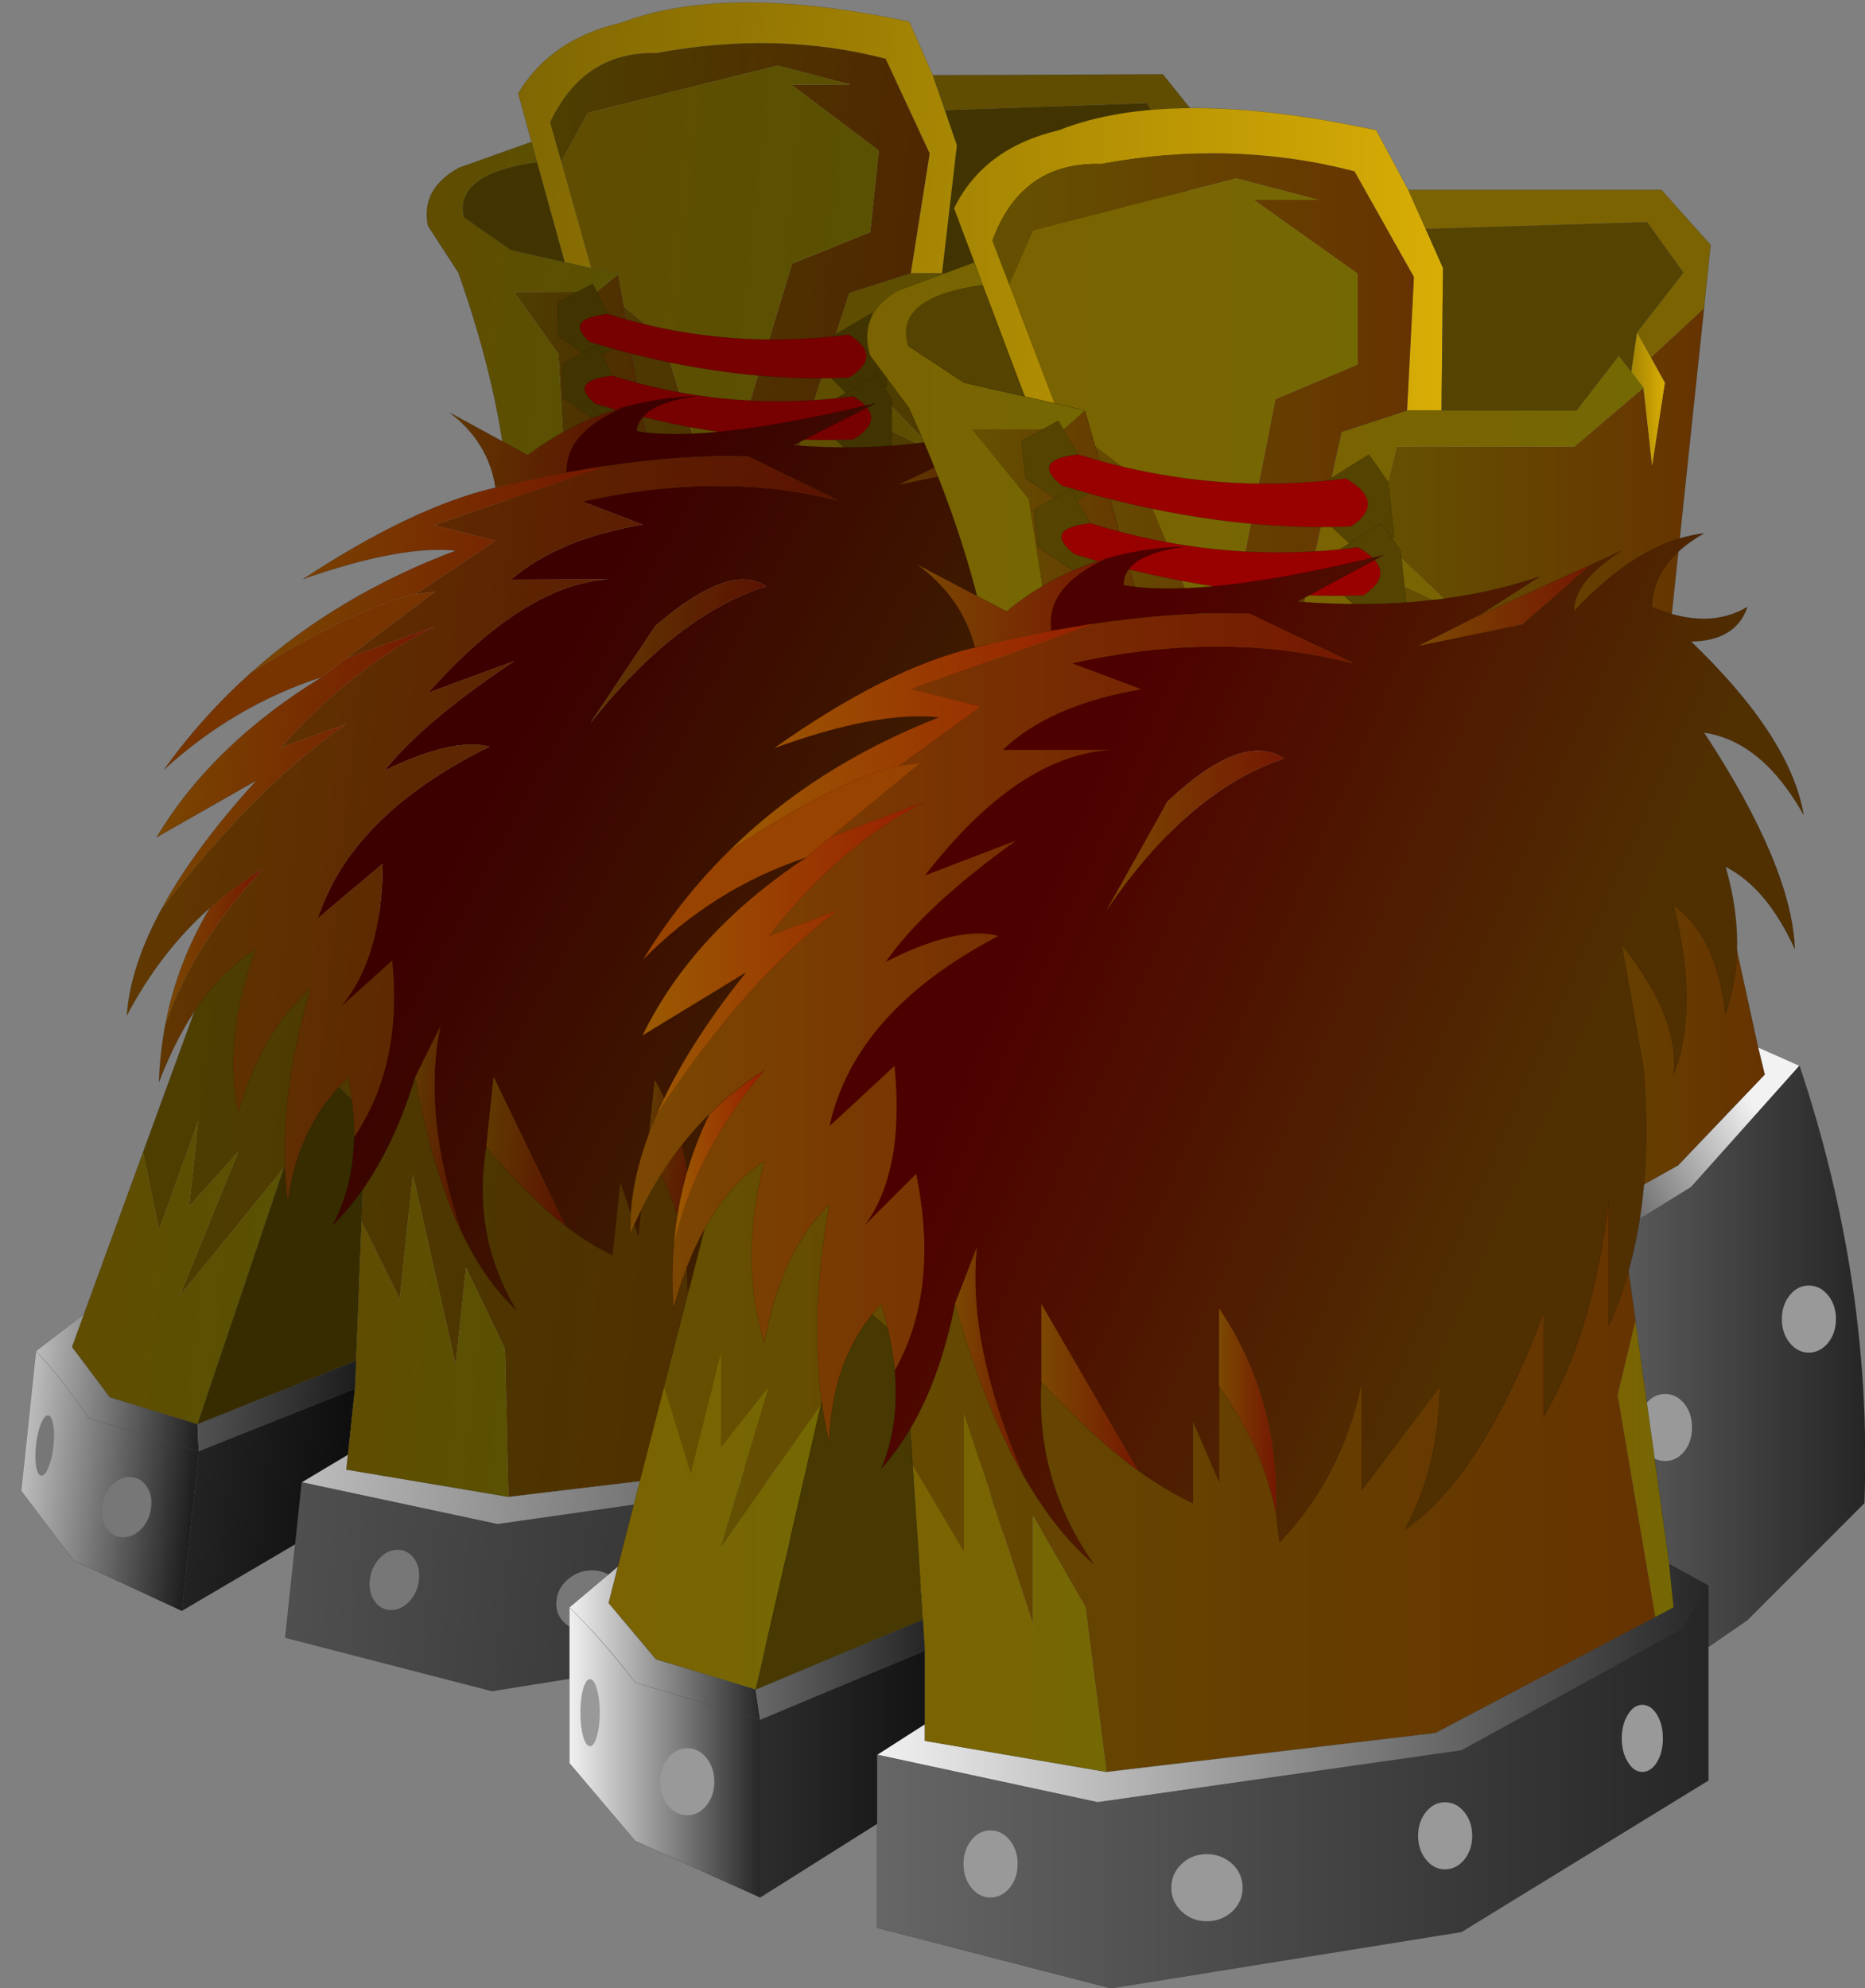 <?xml version="1.0"?>
<svg xmlns="http://www.w3.org/2000/svg" xmlns:xlink="http://www.w3.org/1999/xlink" width="421.7px" height="449.6px"><rect width="100%" height="100%" fill="#808080" stroke="none"/><g transform="matrix(1, 0, 0, 1, -246.2, 24.85)"><use xlink:href="#object-0" width="264.65" height="384.1" transform="matrix(1.006, -0.004, -0.105, 0.994, 286.5, -23.8)"/><use xlink:href="#object-2" width="264.65" height="384.1" transform="matrix(1.107, 0, 0, 1.107, 374.95, -0.45)"/></g><defs><g transform="matrix(1, 0, 0, 1, 132.3, 192.05)" id="object-0"><use xlink:href="#object-1" width="264.65" height="384.1" transform="matrix(1, 0, 0, 1, -132.3, -192.05)"/></g><g transform="matrix(1, 0, 0, 1, 132.3, 192.05)" id="object-1"><path fill-rule="evenodd" fill="url(#gradient-L005109ca2c9859e6748ed875ae0d7ae8)" stroke="none" d="M-49.6 -160.5L-53.75 -171.55Q-47.7 -183.9 -32.35 -187.5Q-9.55 -196.55 32.5 -187.5L39.05 -175.3L42.6 -167.35L46.15 -159.35L45.85 -130.25L38.8 -130.25L40.2 -157.5L28.05 -179.1Q2.95 -185.6 -23.65 -180.6Q-40 -181.1 -45.9 -164.95L-42.45 -155.95L-33.2 -131.7L-39.3 -133.1L-47.9 -155.9L-49.6 -160.5"/><path fill-rule="evenodd" fill="#604d01" stroke="none" d="M39.05 -175.3L90.75 -175.3L100.8 -164.05L99.45 -151.1L88.6 -141.05L85.75 -146.15L85.75 -146.2L95.25 -158.45L87.85 -168.75L42.6 -167.35L39.05 -175.3"/><path fill-rule="evenodd" fill="url(#gradient-La05dd4424a47696c122a8dfde817d525)" stroke="none" d="M99.45 -151.1L91.8 -78.65L42 -78.65L32.25 -97.2L49.05 -89.2L32.25 -105.15L36.7 -122.85L72.95 -122.85L87.1 -134.9L88.85 -119L91.45 -135.9L88.6 -141.05L99.45 -151.1"/><path fill-rule="evenodd" fill="url(#gradient-Lfbad84ecd9915dd3644c0380219ccaeb)" stroke="none" d="M42 -78.65L15.05 -78.65L25.4 -125.85L38.8 -130.25L45.85 -130.25L73.4 -130.25L82.05 -141.45L84.6 -138.2L87.1 -134.95L87.1 -134.9L72.95 -122.85L36.7 -122.85L32.25 -105.15L49.05 -89.2L32.25 -97.2L42 -78.65"/><path fill-rule="evenodd" fill="url(#gradient-Le7a6b4a824456976fcba6b0c18932738)" stroke="none" d="M15.05 -78.65L-12.5 -78.65L-24.9 -122.9L-15.5 -115.75L-3.1 -85.7L2.7 -85.95L11.9 -132.55L28.7 -139.65L28.7 -158.2L7.5 -173.25L20.75 -173.25L3.95 -177.65L-37.6 -167.05L-42.45 -155.95L-45.9 -164.95Q-40 -181.1 -23.65 -180.6Q2.95 -185.6 28.05 -179.1L40.2 -157.5L38.8 -130.25L25.4 -125.85L15.05 -78.65"/><path fill-rule="evenodd" fill="url(#gradient-L461b98a81ad9587705a5819504ab0819)" stroke="none" d="M-12.5 -78.65L-33.2 -78.65L-38.5 -112.2L-50 -126.35L-31.4 -126.35L-27 -130.25L-24.9 -122.9L-12.5 -78.65"/><path fill-rule="evenodd" fill="url(#gradient-Ldfd090ba91722a1c74d0ff4993b3cd8b)" stroke="none" d="M-33.2 -78.65L-46.15 -78.65Q-50 -102.25 -62.95 -130.8L-70.9 -141.5Q-73.45 -149.95 -65.25 -154.7L-49.6 -160.5L-47.9 -155.9Q-66.15 -153.35 -63.1 -143.45L-51.65 -135.9L-39.3 -133.1L-33.2 -131.7L-27 -130.25L-31.4 -126.35L-50 -126.35L-38.5 -112.2L-33.2 -78.65"/><path fill-rule="evenodd" fill="#413400" stroke="none" d="M-47.9 -155.9L-39.3 -133.1L-51.65 -135.9L-63.1 -143.45Q-66.15 -153.35 -47.9 -155.9M45.85 -130.25L46.15 -159.35L42.6 -167.35L87.85 -168.75L95.25 -158.45L85.75 -146.2L85.75 -146.15L84.6 -138.2L82.05 -141.45L73.4 -130.25L45.85 -130.25"/><path fill-rule="evenodd" fill="url(#gradient-Le39a67b9b1fd66a25c6342f88fd5ebfe)" stroke="none" d="M-33.2 -131.7L-42.45 -155.95L-37.6 -167.05L3.95 -177.65L20.75 -173.25L7.5 -173.25L28.7 -158.2L28.7 -139.65L11.9 -132.55L2.7 -85.95L-3.1 -85.7L-15.5 -115.75L-24.9 -122.9L-27 -130.25L-33.2 -131.7"/><path fill-rule="evenodd" fill="url(#gradient-L0863afad059c7d4537b41e2729a6a820)" stroke="none" d="M84.6 -138.2L85.75 -146.15L88.6 -141.05L91.45 -135.9L88.85 -119L87.1 -134.9L87.1 -134.95L84.6 -138.2"/><path fill="none" stroke="#000000" stroke-opacity="0.4" stroke-width="0.05" stroke-linecap="round" stroke-linejoin="round" d="M-49.6 -160.5L-53.75 -171.55Q-47.7 -183.9 -32.35 -187.5Q-9.55 -196.55 32.5 -187.5L39.05 -175.3L90.75 -175.3L100.8 -164.05L99.45 -151.1L91.8 -78.65L42 -78.65L15.05 -78.65L-12.5 -78.65L-33.2 -78.65L-46.15 -78.65Q-50 -102.25 -62.95 -130.8L-70.9 -141.5Q-73.45 -149.95 -65.25 -154.7L-49.6 -160.5L-47.9 -155.9L-39.3 -133.1L-33.2 -131.7L-27 -130.25L-24.9 -122.9L-12.5 -78.65M38.8 -130.25L45.85 -130.25L46.15 -159.35L42.6 -167.35L39.05 -175.3M45.85 -130.25L73.4 -130.25L82.05 -141.45L84.6 -138.2L85.75 -146.15L85.75 -146.2L95.25 -158.45M87.1 -134.95L87.1 -134.9M15.05 -78.65L25.4 -125.85L38.8 -130.25M-63.1 -143.45L-51.65 -135.9L-39.3 -133.1"/><path fill-rule="evenodd" fill="url(#gradient-Lb4dc889b62c2a5d260f4e611e67aa4b9)" stroke="none" d="M110.5 -0.15L118.95 3.6L96.8 28.4L71.15 44.3L64.1 40.75L94.15 23.95L111.85 5.4L110.5 -0.15"/><path fill-rule="evenodd" fill="url(#gradient-L6b668710ab73e7665bb1bc37e5b3aca7)" stroke="none" d="M110.5 -0.15L111.85 5.4L94.15 23.95L64.1 40.75L41.1 -15.85L100.3 -46.8L110.5 -0.15"/><path fill-rule="evenodd" fill="url(#gradient-Lb8c06af836e3a8a2eebfbf10cb144140)" stroke="none" d="M71.15 44.3L96.8 28.4L118.95 3.6Q133.9 48.3 132.2 92.95L108.3 116.85L82.65 134.5L71.15 44.3"/><path fill="none" stroke="#000000" stroke-opacity="0.4" stroke-width="0.05" stroke-linecap="round" stroke-linejoin="round" d="M118.95 3.6L110.5 -0.15L111.85 5.4L94.15 23.95L64.1 40.75L71.15 44.3L96.8 28.4L118.95 3.6Q133.9 48.3 132.2 92.95L108.3 116.85L82.65 134.5L71.15 44.3M110.5 -0.15L100.3 -46.8L41.1 -15.85L64.1 40.75"/><path fill-rule="evenodd" fill="#777777" stroke="none" d="M95.45 82.35Q93.8 84.35 91.5 84.35Q89.2 84.35 87.6 82.35Q86.05 80.35 86.05 77.5Q86.05 74.65 87.6 72.65Q89.2 70.65 91.5 70.65Q93.8 70.65 95.45 72.65Q97 74.65 97 77.5Q97 80.35 95.45 82.35"/><path fill-rule="evenodd" fill="#777777" stroke="none" d="M124.8 60.2Q123.15 62.2 120.85 62.2Q118.55 62.2 116.95 60.2Q115.35 58.2 115.35 55.35Q115.35 52.5 116.95 50.5Q118.55 48.5 120.85 48.5Q123.15 48.5 124.8 50.5Q126.4 52.5 126.4 55.35Q126.4 58.2 124.8 60.2"/><path fill-rule="evenodd" fill="url(#gradient-L6242c9e5cd7a412d709d73e3951bdf5d)" stroke="none" d="M89.5 116.25L81.8 70.85L85.45 55.65L92.35 105.4L93.25 114.25L89.5 116.25"/><path fill-rule="evenodd" fill="url(#gradient-L24b5b4b1d890ad0da9c6367b8c2a2268)" stroke="none" d="M85.45 55.65L81.8 70.85L89.5 116.25L44.6 139.9L-22.6 147.85L-26.9 114.2L-37.6 95.6L-37.6 117.75L-51.75 74.4L-51.75 102.7L-62.2 85.1L-63.85 60.35L-75.65 49.7L-80.9 72.75L-101.3 101.8L-91.55 69.1L-101.3 81.45L-101.3 62L-107.5 86.8L-112.95 69.1L-98.65 13.4L80.9 23.15L85.45 55.65M-64.1 56.75L-63.85 60.35L-64.1 56.75"/><path fill-rule="evenodd" fill="url(#gradient-L096a09e9d37177d33685637c33d17c1a)" stroke="none" d="M89.5 116.25L93.25 114.25L92.35 105.4L100.35 109.8L95 118.65L49.9 143.45L-24.4 154.05L-69.45 144.35L-59.7 138.1L-59.7 141.5L-22.6 147.85L44.6 139.9L89.5 116.25"/><path fill-rule="evenodd" fill="url(#gradient-L77a96a7dcbafc8e11d6661f99bcdb19e)" stroke="none" d="M-112.95 69.1L-107.5 86.8L-101.3 62L-101.3 81.45L-91.55 69.1L-101.3 101.8L-80.9 72.75L-94.25 131.05L-114.6 124.85L-124.3 113.35L-122.4 105.9L-112.95 69.1"/><path fill-rule="evenodd" fill="#372c00" stroke="none" d="M-80.9 72.75L-75.65 49.7L-63.85 60.35L-62.2 85.1L-60.1 116.75L-94.25 131.05L-80.9 72.75"/><path fill-rule="evenodd" fill="url(#gradient-L25dda64a24efda653e3216ecdf1ed946)" stroke="none" d="M-69.45 144.35L-24.4 154.05L49.9 143.45L95 118.65L100.35 109.8L100.35 149.6L49.9 180.55L-21.7 192.05L-69.45 179.7L-69.45 158.45L-69.45 144.35"/><path fill-rule="evenodd" fill="url(#gradient-Lcb780739bf4c07127e4d9363d278964d)" stroke="none" d="M-69.45 144.35L-69.45 158.45L-93.35 173.5L-93.35 137.2L-59.7 123.1L-59.7 138.1L-69.45 144.35"/><path fill-rule="evenodd" fill="url(#gradient-L4d2c2133684db35ff243f662f77e0304)" stroke="none" d="M-62.2 85.1L-51.75 102.7L-51.75 74.4L-37.6 117.75L-37.6 95.6L-26.9 114.2L-22.6 147.85L-59.7 141.5L-59.7 138.1L-59.7 123.1L-60.1 116.75L-62.2 85.1"/><path fill-rule="evenodd" fill="url(#gradient-Lf8f1275e8806c6fd08bea008d1b61549)" stroke="none" d="M-94.25 131.05L-93.35 137.2L-118.85 129.6Q-125.7 120.65 -132.3 114.25L-122.4 105.9L-124.3 113.35L-114.6 124.85L-94.25 131.05"/><path fill-rule="evenodd" fill="url(#gradient-Lb65551436157b00912ba01d75cf7acd8)" stroke="none" d="M-93.35 137.2L-94.25 131.05L-60.1 116.75L-59.7 123.1L-93.35 137.2"/><path fill-rule="evenodd" fill="url(#gradient-L7ef05217f9835727ba8211582ed43b5a)" stroke="none" d="M-132.3 114.25Q-125.7 120.65 -118.85 129.6L-93.35 137.2L-93.35 173.5L-118.85 161.95L-132.3 146.05L-132.3 114.25"/><path fill="none" stroke="#000000" stroke-opacity="0.4" stroke-width="0.05" stroke-linecap="round" stroke-linejoin="round" d="M89.5 116.25L93.25 114.25L92.35 105.4L85.45 55.65L80.9 23.15L-98.65 13.4L-112.95 69.1L-122.4 105.9L-124.3 113.35L-114.6 124.85L-94.25 131.05L-60.1 116.75L-59.7 123.1L-93.35 137.2L-118.85 129.6Q-125.7 120.65 -132.3 114.25L-122.4 105.9M-80.9 72.75L-75.65 49.7L-63.85 60.35L-64.1 56.75M100.35 109.8L92.35 105.4M100.35 109.8L95 118.65L49.9 143.45L-24.4 154.05L-69.45 144.35L-69.45 158.45L-69.45 179.7L-21.7 192.05L49.9 180.55L100.35 149.6L100.35 109.8M-22.6 147.85L44.6 139.9L89.5 116.25M-62.2 85.1L-63.85 60.35M-94.25 131.05L-80.9 72.75M-59.7 138.1L-59.7 123.1M-60.1 116.75L-62.2 85.1M-93.35 173.5L-118.85 161.95L-132.3 146.05L-132.3 114.25M-93.35 173.5L-69.45 158.45M-22.6 147.85L-59.7 141.5L-59.7 138.1L-69.45 144.35M-93.35 137.2L-93.35 173.5"/><path fill-rule="evenodd" fill="#777777" stroke="none" d="M89.85 145.85Q88.6 147.85 86.85 147.85Q85.1 147.85 83.9 145.85Q82.65 143.85 82.65 141Q82.65 138.15 83.9 136.15Q85.1 134.15 86.85 134.15Q88.6 134.15 89.85 136.15Q91.05 138.15 91.05 141Q91.05 143.85 89.85 145.85"/><path fill-rule="evenodd" fill="#777777" stroke="none" d="M50.5 165.75Q48.85 167.75 46.55 167.75Q44.25 167.75 42.65 165.75Q41.05 163.75 41.05 160.9Q41.05 158.05 42.65 156.05Q44.25 154.05 46.55 154.05Q48.85 154.05 50.5 156.05Q52.1 158.05 52.1 160.9Q52.1 163.75 50.5 165.75"/><path fill-rule="evenodd" fill="#777777" stroke="none" d="M3.1 176.35Q0.9 178.35 -2.1 178.35Q-5.15 178.35 -7.25 176.35Q-9.35 174.35 -9.35 171.5Q-9.35 168.65 -7.25 166.65Q-5.15 164.65 -2.1 164.65Q0.9 164.65 3.1 166.65Q5.2 168.65 5.2 171.5Q5.2 174.35 3.1 176.35"/><path fill-rule="evenodd" fill="#777777" stroke="none" d="M-42.35 171.5Q-44 173.5 -46.3 173.5Q-48.6 173.5 -50.2 171.5Q-51.8 169.5 -51.8 166.65Q-51.8 163.8 -50.2 161.8Q-48.6 159.8 -46.3 159.8Q-44 159.8 -42.35 161.8Q-40.75 163.8 -40.75 166.65Q-40.75 169.5 -42.35 171.5"/><path fill-rule="evenodd" fill="#777777" stroke="none" d="M-104.3 154.7Q-105.95 156.7 -108.25 156.7Q-110.55 156.7 -112.15 154.7Q-113.75 152.7 -113.75 149.85Q-113.75 147 -112.15 145Q-110.55 143 -108.25 143Q-105.95 143 -104.3 145Q-102.7 147 -102.7 149.85Q-102.7 152.7 -104.3 154.7"/><path fill-rule="evenodd" fill="#777777" stroke="none" d="M-126.7 140.6Q-127.25 142.6 -128.1 142.6Q-128.9 142.6 -129.5 140.6Q-130.05 138.6 -130.05 135.75Q-130.05 132.9 -129.5 130.9Q-128.9 128.9 -128.1 128.9Q-127.25 128.9 -126.7 130.9Q-126.1 132.9 -126.1 135.75Q-126.1 138.6 -126.7 140.6"/><path fill-rule="evenodd" fill="#413400" stroke="none" d="M23.4 -106.45L27.35 -106.55Q34.75 -111.45 26.3 -116.35L22.45 -115.9L31 -121.25L34.95 -115.65L36.2 -104.45L29.3 -101L23.4 -106.45M-28.4 -121.25Q-38.25 -120.15 -31.7 -114.9L-26.3 -113.35L-30.55 -110.75L-39.15 -116.35L-39.95 -124L-32.45 -128.15L-28.4 -121.25"/><path fill-rule="evenodd" fill="#770000" stroke="none" d="M22.45 -115.9L26.3 -116.35Q34.75 -111.45 27.35 -106.55L23.4 -106.45Q-0.3 -106.15 -26.3 -113.35L-31.7 -114.9Q-38.25 -120.15 -28.4 -121.25Q-3.1 -113.35 22.45 -115.9"/><path fill="none" stroke="#000000" stroke-opacity="0.4" stroke-width="0.05" stroke-linecap="round" stroke-linejoin="round" d="M22.45 -115.9L26.3 -116.35Q34.75 -111.45 27.35 -106.55L23.4 -106.45L29.3 -101L36.2 -104.45L34.95 -115.65L31 -121.25L22.45 -115.9Q-3.1 -113.35 -28.4 -121.25Q-38.25 -120.15 -31.7 -114.9L-26.3 -113.35Q-0.3 -106.15 23.4 -106.45M-28.4 -121.25L-32.45 -128.15L-39.95 -124L-39.15 -116.35L-30.55 -110.75L-26.3 -113.35"/><path fill-rule="evenodd" fill="#413400" stroke="none" d="M25 -101.85L33.55 -107.2L37.5 -101.6L38.7 -90.45L31.85 -86.95L25.95 -92.4L29.9 -92.5Q37.3 -97.4 28.8 -102.3L25 -101.85M-23.75 -99.3L-28.05 -96.7L-36.6 -102.3L-37.45 -109.95L-29.95 -114.15L-25.9 -107.2Q-35.75 -106.1 -29.15 -100.9L-23.75 -99.3"/><path fill-rule="evenodd" fill="#770000" stroke="none" d="M25 -101.85L28.8 -102.3Q37.3 -97.4 29.9 -92.5L25.95 -92.4Q2.2 -92.15 -23.75 -99.3L-29.15 -100.9Q-35.75 -106.1 -25.9 -107.2Q-0.55 -99.3 25 -101.85"/><path fill="none" stroke="#000000" stroke-opacity="0.4" stroke-width="0.05" stroke-linecap="round" stroke-linejoin="round" d="M25.95 -92.4L31.85 -86.95L38.7 -90.45L37.5 -101.6L33.55 -107.2L25 -101.85L28.8 -102.3Q37.3 -97.4 29.9 -92.5L25.95 -92.4Q2.2 -92.15 -23.75 -99.3L-28.05 -96.7L-36.6 -102.3L-37.45 -109.95L-29.95 -114.15L-25.9 -107.2Q-0.55 -99.3 25 -101.85M-23.75 -99.3L-29.15 -100.9Q-35.75 -106.1 -25.9 -107.2"/><path fill-rule="evenodd" fill="url(#gradient-L80a07cc7a7abfa3a798b5c10dad62873)" stroke="none" d="M76.15 -98.65L62.35 -86.55L41.1 -82.15L53.45 -88.35L76.15 -98.65"/><path fill-rule="evenodd" fill="url(#gradient-L2aa2c003a990e240e81552acc08ea023)" stroke="none" d="M53.45 -88.35L41.1 -82.15L62.35 -86.55L76.15 -98.65L82.65 -101.6Q72.85 -95.4 72.9 -89.2Q86.2 -103.55 99.45 -105.15Q89.05 -99.25 88.8 -90.1Q100.2 -85.3 108.3 -90.1Q105.95 -83.2 96.8 -83.05Q117.1 -63.55 119.8 -47.65Q111.35 -62.7 99.45 -64.45Q117.35 -37.2 118 -20.25Q112.25 -32.8 103.85 -37.05Q108.55 -20.75 103.85 -6.95Q101.95 -23.15 93.25 -29.1Q98.5 -8.3 93.25 5.4Q94.55 -6.25 82.65 -21.1L87.05 3.65Q89.8 34.95 80 56.7L80 31.05Q76.75 58.3 66.7 75.3L66.7 54.05Q54.2 87.45 38.4 98.3Q45.3 85.4 45.5 69.1L29.55 90.3L29.55 68.2Q25.6 87.55 12.75 100.95L12.05 95.25L12 95Q12.85 71.8 0.4 53.15L0.4 69.1L0.4 88.55L-4.95 76.15L-4.95 92.95Q-10.35 90.45 -16.2 86.25L-35.9 52.3L-35.9 68.2Q-37.1 88.35 -25.25 105.35Q-33.2 98.55 -39.75 86.95Q-51.1 60.5 -49.1 40.8L-53.55 52.3Q-57.85 73.95 -68.6 85.9Q-64.85 77.05 -65.85 65.85Q-56.65 49.3 -61.5 25.75L-72.1 36.35Q-63.8 25.2 -65.9 3.65L-79.2 16Q-74.1 -7.5 -44.7 -22.9Q-52.95 -25.1 -67.7 -17.6Q-59.95 -28.8 -41.15 -42.35L-59.7 -35.25Q-40.7 -59.8 -21.7 -60.9L-43.8 -60.9Q-34.2 -70.1 -15.5 -73.3L-29.65 -78.6Q0.85 -85.45 27.85 -78.6L6.6 -88.75Q-8.2 -89.25 -25.3 -86.65L-25.85 -86.6L-25.9 -86.6L-33.9 -85.25Q-35.15 -94.25 -22.8 -99.95Q-15.25 -102.15 -6.7 -102.45Q-19.2 -100.7 -19.1 -94.55Q-2.45 -91.7 34 -100.7L16.4 -91.2Q44.35 -89 65.85 -96.3L53.45 -88.35M14.55 -91L16.4 -91.2L14.55 -91M-22.55 -28.2Q-5.95 -52.6 13.7 -59.15Q5.15 -64.8 -10.2 -50.3L-22.55 -28.2"/><path fill-rule="evenodd" fill="url(#gradient-L98ba657fd29ce0bac087ede7b3438d10)" stroke="none" d="M6.6 -88.75L27.85 -78.6Q0.85 -85.45 -29.65 -78.6L-15.5 -73.3Q-34.2 -70.1 -43.8 -60.9L-21.7 -60.9Q-40.7 -59.8 -59.7 -35.25L-41.15 -42.35Q-59.95 -28.8 -67.7 -17.6Q-52.95 -25.1 -44.7 -22.9Q-74.1 -7.5 -79.2 16L-65.9 3.65Q-63.8 25.2 -72.1 36.35L-61.5 25.75Q-56.65 49.3 -65.85 65.85Q-66.45 59.45 -68.6 52.3Q-78.85 63.2 -79.2 80.6Q-84.25 59.6 -79.2 31.95Q-89 41.3 -92.5 60.25Q-97.7 43.35 -92.5 23.1Q-105.1 31.5 -111.05 53.15Q-111.5 46.35 -110.95 39.85Q-106.3 20.75 -92.55 4.6Q-98.65 8.45 -103.7 13.5Q-113.75 23.4 -119.85 37.95Q-120.2 26.65 -114.5 13.6Q-95.95 -14.45 -77.4 -28.2L-91.55 -22.9Q-77.2 -41.4 -59.75 -50.3L-78.85 -43.2L-60.6 -58.25L-64.95 -57.65L-48.25 -69.75L-62.4 -73.35L-25.85 -86.45L-25.3 -86.65Q-8.2 -89.25 6.6 -88.75"/><path fill-rule="evenodd" fill="#603801" stroke="none" d="M-25.3 -86.65L-25.85 -86.45L-25.9 -86.6L-25.85 -86.6L-25.3 -86.65"/><path fill-rule="evenodd" fill="url(#gradient-L366696a8e60a9a546f49fe5bc52a6093)" stroke="none" d="M-25.85 -86.45L-62.4 -73.35L-48.25 -69.75L-64.95 -57.65Q-77.6 -54.9 -99.95 -40.05Q-82.3 -57.6 -56.9 -67.55Q-69.45 -68.9 -90.6 -61.2Q-67.6 -77.55 -49.5 -81.85Q-41.5 -83.85 -33.9 -85.25L-25.9 -86.6L-25.85 -86.45"/><path fill-rule="evenodd" fill="#773400" stroke="none" d="M-64.95 -57.65L-60.6 -58.25L-78.85 -43.2L-84 -38.9Q-103 -32.55 -117.35 -17.95Q-109.9 -30.2 -99.95 -40.05Q-77.6 -54.9 -64.95 -57.65"/><path fill-rule="evenodd" fill="url(#gradient-Le4728ab8a29d9f347c937ca743a64d2f)" stroke="none" d="M-78.85 -43.2L-59.75 -50.3Q-77.2 -41.4 -91.55 -22.9L-77.4 -28.2Q-95.95 -14.45 -114.5 13.6Q-108.65 0.05 -96.3 -15.4L-117.4 -2.55Q-107.15 -23.6 -84 -38.9L-78.85 -43.2"/><path fill-rule="evenodd" fill="url(#gradient-Lbd99582470f01c3df8206f45c8f68bab)" stroke="none" d="M-103.7 13.5Q-98.65 8.45 -92.55 4.6Q-106.3 20.75 -110.95 39.85Q-109.75 25.85 -103.7 13.5"/><path fill-rule="evenodd" fill="url(#gradient-Lb165167da344cf615a2664684c495e59)" stroke="none" d="M-53.55 52.3L-49.1 40.8Q-51.1 60.5 -39.75 86.95Q-47.65 73.05 -53.55 52.3"/><path fill-rule="evenodd" fill="url(#gradient-L905228b4192e657c404a6c122a139269)" stroke="none" d="M-35.9 68.2L-35.9 52.3L-16.2 86.25Q-25.5 79.45 -35.9 68.2"/><path fill-rule="evenodd" fill="url(#gradient-Ld092f13e68d957c82b966a03a9a3417a)" stroke="none" d="M0.4 69.1L0.4 53.15Q12.85 71.8 12 95Q9.6 82.05 0.4 69.1"/><path fill-rule="evenodd" fill="url(#gradient-Lade0500decd33f4bca6ef75d31b5350a)" stroke="none" d="M-49.5 -81.85Q-52.1 -92.15 -61.55 -98.95L-43 -89.2Q-34 -96.65 -22.8 -99.95Q-35.15 -94.25 -33.9 -85.25Q-41.5 -83.85 -49.5 -81.85"/><path fill-rule="evenodd" fill="url(#gradient-Ldc7590da9059acd58a16181ee6bd4f5e)" stroke="none" d="M-22.55 -28.2L-10.2 -50.3Q5.15 -64.8 13.7 -59.15Q-5.95 -52.6 -22.55 -28.2"/><path fill="none" stroke="#000000" stroke-opacity="0.4" stroke-width="0.05" stroke-linecap="round" stroke-linejoin="round" d="M76.15 -98.65L53.45 -88.35L65.85 -96.3Q44.35 -89 16.4 -91.2L14.55 -91M6.6 -88.75Q-8.2 -89.25 -25.3 -86.65L-25.85 -86.6L-25.9 -86.6L-33.9 -85.25Q-41.5 -83.85 -49.5 -81.85Q-67.6 -77.55 -90.6 -61.2Q-69.45 -68.9 -56.9 -67.55Q-82.3 -57.6 -99.95 -40.05Q-109.9 -30.2 -117.35 -17.95Q-103 -32.55 -84 -38.9Q-107.15 -23.6 -117.4 -2.55L-96.3 -15.4Q-108.65 0.05 -114.5 13.6Q-120.2 26.65 -119.85 37.95Q-113.75 23.4 -103.7 13.5Q-98.65 8.45 -92.55 4.6M-110.95 39.85Q-111.5 46.35 -111.05 53.15Q-105.1 31.5 -92.5 23.1Q-97.7 43.35 -92.5 60.25Q-89 41.3 -79.2 31.95Q-84.25 59.6 -79.2 80.6Q-78.85 63.2 -68.6 52.3Q-66.45 59.45 -65.85 65.85Q-64.85 77.05 -68.6 85.9Q-57.85 73.95 -53.55 52.3Q-47.65 73.05 -39.75 86.95Q-33.2 98.55 -25.25 105.35Q-37.1 88.35 -35.9 68.2Q-25.5 79.45 -16.2 86.25Q-10.35 90.45 -4.95 92.95L-4.95 76.15L0.4 88.55L0.4 69.1Q9.6 82.05 12 95M12.05 95.25L12.75 100.95Q25.6 87.55 29.55 68.2L29.55 90.3L45.5 69.1Q45.3 85.4 38.4 98.3Q54.2 87.45 66.7 54.05L66.7 75.3Q76.75 58.3 80 31.05L80 56.7Q89.8 34.95 87.05 3.65L82.65 -21.1Q94.55 -6.25 93.25 5.4Q98.5 -8.3 93.25 -29.1Q101.95 -23.15 103.85 -6.95Q108.55 -20.75 103.85 -37.05Q112.25 -32.8 118 -20.25Q117.35 -37.2 99.45 -64.45Q111.35 -62.7 119.8 -47.65Q117.1 -63.55 96.8 -83.05Q105.95 -83.2 108.3 -90.1Q100.2 -85.3 88.8 -90.1Q89.05 -99.25 99.45 -105.15Q86.2 -103.55 72.9 -89.2Q72.85 -95.4 82.65 -101.6L76.15 -98.65M-22.8 -99.95Q-15.25 -102.15 -6.7 -102.45Q-19.2 -100.7 -19.1 -94.55Q-2.45 -91.7 34 -100.7L16.4 -91.2M-49.5 -81.85Q-52.1 -92.15 -61.55 -98.95L-43 -89.2Q-34 -96.65 -22.8 -99.95M-110.95 39.85Q-109.75 25.85 -103.7 13.5"/></g><linearGradient gradientTransform="matrix(0.061, 0, 0, 0.038, -3.8, -161.15)" gradientUnits="userSpaceOnUse" spreadMethod="pad" id="gradient-L005109ca2c9859e6748ed875ae0d7ae8" x1="-819.2" x2="819.2"><stop offset="0" stop-color="#806702" stop-opacity="1"/><stop offset="1" stop-color="#a88703" stop-opacity="1"/></linearGradient><linearGradient gradientTransform="matrix(0.041, 0, 0, 0.044, 65.85, -114.9)" gradientUnits="userSpaceOnUse" spreadMethod="pad" id="gradient-La05dd4424a47696c122a8dfde817d525" x1="-819.2" x2="819.2"><stop offset="0" stop-color="#4e3f00" stop-opacity="1"/><stop offset="1" stop-color="#4f2700" stop-opacity="1"/></linearGradient><linearGradient gradientTransform="matrix(0.044, 0, 0, 0.038, 51.05, -110.05)" gradientUnits="userSpaceOnUse" spreadMethod="pad" id="gradient-Lfbad84ecd9915dd3644c0380219ccaeb" x1="-819.2" x2="819.2"><stop offset="0" stop-color="#604d01" stop-opacity="1"/><stop offset="1" stop-color="#5a5102" stop-opacity="1"/></linearGradient><linearGradient gradientTransform="matrix(0.053, 0, 0, 0.064, -2.85, -130.7)" gradientUnits="userSpaceOnUse" spreadMethod="pad" id="gradient-Le7a6b4a824456976fcba6b0c18932738" x1="-819.2" x2="819.2"><stop offset="0" stop-color="#4e3f00" stop-opacity="1"/><stop offset="1" stop-color="#4f2700" stop-opacity="1"/></linearGradient><linearGradient gradientTransform="matrix(0.023, 0, 0, 0.032, -31.25, -104.45)" gradientUnits="userSpaceOnUse" spreadMethod="pad" id="gradient-L461b98a81ad9587705a5819504ab0819" x1="-819.2" x2="819.2"><stop offset="0" stop-color="#4e3f00" stop-opacity="1"/><stop offset="1" stop-color="#4f2700" stop-opacity="1"/></linearGradient><linearGradient gradientTransform="matrix(0.027, 0, 0, 0.05, -49.25, -119.6)" gradientUnits="userSpaceOnUse" spreadMethod="pad" id="gradient-Ldfd090ba91722a1c74d0ff4993b3cd8b" x1="-819.2" x2="819.2"><stop offset="0" stop-color="#604d01" stop-opacity="1"/><stop offset="1" stop-color="#5a5102" stop-opacity="1"/></linearGradient><linearGradient gradientTransform="matrix(0.043, 0, 0, 0.056, -6.9, -131.7)" gradientUnits="userSpaceOnUse" spreadMethod="pad" id="gradient-Le39a67b9b1fd66a25c6342f88fd5ebfe" x1="-819.2" x2="819.2"><stop offset="0" stop-color="#604d01" stop-opacity="1"/><stop offset="1" stop-color="#5a5102" stop-opacity="1"/></linearGradient><linearGradient gradientTransform="matrix(0.004, 0, 0, 0.017, 88, -132.6)" gradientUnits="userSpaceOnUse" spreadMethod="pad" id="gradient-L0863afad059c7d4537b41e2729a6a820" x1="-819.2" x2="819.2"><stop offset="0" stop-color="#806702" stop-opacity="1"/><stop offset="1" stop-color="#a88703" stop-opacity="1"/></linearGradient><linearGradient gradientTransform="matrix(-0.026, 0.015, -0.006, -0.01, 88.1, 23.7)" gradientUnits="userSpaceOnUse" spreadMethod="pad" id="gradient-Lb4dc889b62c2a5d260f4e611e67aa4b9" x1="-819.2" x2="819.2"><stop offset="0" stop-color="#bdbdbd" stop-opacity="1"/><stop offset="1" stop-color="#1d1d1d" stop-opacity="1"/></linearGradient><linearGradient gradientTransform="matrix(0.043, 0, 0, 0.053, 76.45, -3.05)" gradientUnits="userSpaceOnUse" spreadMethod="pad" id="gradient-L6b668710ab73e7665bb1bc37e5b3aca7" x1="-819.2" x2="819.2"><stop offset="0" stop-color="#4e3f00" stop-opacity="1"/><stop offset="1" stop-color="#4f2700" stop-opacity="1"/></linearGradient><linearGradient gradientTransform="matrix(0.037, 0, 0, 0.08, 101.75, 69.05)" gradientUnits="userSpaceOnUse" spreadMethod="pad" id="gradient-Lb8c06af836e3a8a2eebfbf10cb144140" x1="-819.2" x2="819.2"><stop offset="0" stop-color="#4f4f4f" stop-opacity="1"/><stop offset="1" stop-color="#1d1d1d" stop-opacity="1"/></linearGradient><linearGradient gradientTransform="matrix(0.007, 0, 0, 0.037, 87.5, 85.95)" gradientUnits="userSpaceOnUse" spreadMethod="pad" id="gradient-L6242c9e5cd7a412d709d73e3951bdf5d" x1="-819.2" x2="819.2"><stop offset="0" stop-color="#604d01" stop-opacity="1"/><stop offset="1" stop-color="#5a5102" stop-opacity="1"/></linearGradient><linearGradient gradientTransform="matrix(0.124, 0, 0, 0.082, -11.75, 80.6)" gradientUnits="userSpaceOnUse" spreadMethod="pad" id="gradient-L24b5b4b1d890ad0da9c6367b8c2a2268" x1="-819.2" x2="819.2"><stop offset="0" stop-color="#4e3f00" stop-opacity="1"/><stop offset="1" stop-color="#4f2700" stop-opacity="1"/></linearGradient><linearGradient gradientTransform="matrix(0.104, 0, 0, 0.03, 15.45, 129.7)" gradientUnits="userSpaceOnUse" spreadMethod="pad" id="gradient-L096a09e9d37177d33685637c33d17c1a" x1="-819.2" x2="819.2"><stop offset="0" stop-color="#bdbdbd" stop-opacity="1"/><stop offset="1" stop-color="#1d1d1d" stop-opacity="1"/></linearGradient><linearGradient gradientTransform="matrix(0.026, 0, 0, 0.042, -102.6, 96.5)" gradientUnits="userSpaceOnUse" spreadMethod="pad" id="gradient-L77a96a7dcbafc8e11d6661f99bcdb19e" x1="-819.2" x2="819.2"><stop offset="0" stop-color="#604d01" stop-opacity="1"/><stop offset="1" stop-color="#5a5102" stop-opacity="1"/></linearGradient><linearGradient gradientTransform="matrix(0.104, 0, 0, 0.05, 15.45, 150.9)" gradientUnits="userSpaceOnUse" spreadMethod="pad" id="gradient-L25dda64a24efda653e3216ecdf1ed946" x1="-819.2" x2="819.2"><stop offset="0" stop-color="#4f4f4f" stop-opacity="1"/><stop offset="1" stop-color="#1d1d1d" stop-opacity="1"/></linearGradient><linearGradient gradientTransform="matrix(0.021, 0, 0, 0.031, -76.55, 148.3)" gradientUnits="userSpaceOnUse" spreadMethod="pad" id="gradient-Lcb780739bf4c07127e4d9363d278964d" x1="-819.2" x2="819.2"><stop offset="0" stop-color="#232323" stop-opacity="1"/><stop offset="1" stop-color="#0e0e0e" stop-opacity="1"/></linearGradient><linearGradient gradientTransform="matrix(0.024, 0, 0, 0.045, -42.4, 111.1)" gradientUnits="userSpaceOnUse" spreadMethod="pad" id="gradient-L4d2c2133684db35ff243f662f77e0304" x1="-819.2" x2="819.2"><stop offset="0" stop-color="#604d01" stop-opacity="1"/><stop offset="1" stop-color="#5a5102" stop-opacity="1"/></linearGradient><linearGradient gradientTransform="matrix(0.024, 0, 0, 0.019, -112.85, 121.55)" gradientUnits="userSpaceOnUse" spreadMethod="pad" id="gradient-Lf8f1275e8806c6fd08bea008d1b61549" x1="-819.2" x2="819.2"><stop offset="0" stop-color="#bdbdbd" stop-opacity="1"/><stop offset="1" stop-color="#1d1d1d" stop-opacity="1"/></linearGradient><linearGradient gradientTransform="matrix(0.021, 0, 0, 0.013, -77, 126.95)" gradientUnits="userSpaceOnUse" spreadMethod="pad" id="gradient-Lb65551436157b00912ba01d75cf7acd8" x1="-819.2" x2="819.2"><stop offset="0" stop-color="#525252" stop-opacity="1"/><stop offset="1" stop-color="#1d1d1d" stop-opacity="1"/></linearGradient><linearGradient gradientTransform="matrix(0.024, 0, 0, 0.036, -112.85, 143.85)" gradientUnits="userSpaceOnUse" spreadMethod="pad" id="gradient-L7ef05217f9835727ba8211582ed43b5a" x1="-819.2" x2="819.2"><stop offset="0" stop-color="#bdbdbd" stop-opacity="1"/><stop offset="1" stop-color="#1d1d1d" stop-opacity="1"/></linearGradient><linearGradient gradientTransform="matrix(0.021, 0, 0, 0.01, 58.6, -90.4)" gradientUnits="userSpaceOnUse" spreadMethod="pad" id="gradient-L80a07cc7a7abfa3a798b5c10dad62873" x1="-819.2" x2="819.2"><stop offset="0" stop-color="#603801" stop-opacity="1"/><stop offset="1" stop-color="#5b1201" stop-opacity="1"/></linearGradient><linearGradient gradientTransform="matrix(-0.064, -0.028, 0.06, -0.136, 16.5, -9.05)" gradientUnits="userSpaceOnUse" spreadMethod="pad" id="gradient-L2aa2c003a990e240e81552acc08ea023" x1="-819.2" x2="819.2"><stop offset="0" stop-color="#3e2400" stop-opacity="1"/><stop offset="1" stop-color="#3c0000" stop-opacity="1"/></linearGradient><linearGradient gradientTransform="matrix(0.09, 0, 0, 0.103, -46, -4.15)" gradientUnits="userSpaceOnUse" spreadMethod="pad" id="gradient-L98ba657fd29ce0bac087ede7b3438d10" x1="-819.2" x2="819.2"><stop offset="0" stop-color="#603801" stop-opacity="1"/><stop offset="1" stop-color="#5b1201" stop-opacity="1"/></linearGradient><linearGradient gradientTransform="matrix(0.045, 0, 0, 0.028, -62.9, -63.35)" gradientUnits="userSpaceOnUse" spreadMethod="pad" id="gradient-L366696a8e60a9a546f49fe5bc52a6093" x1="-819.2" x2="819.2"><stop offset="0" stop-color="#794601" stop-opacity="1"/><stop offset="1" stop-color="#761800" stop-opacity="1"/></linearGradient><linearGradient gradientTransform="matrix(0.035, 0, 0, 0.039, -88.6, -18.35)" gradientUnits="userSpaceOnUse" spreadMethod="pad" id="gradient-Le4728ab8a29d9f347c937ca743a64d2f" x1="-819.2" x2="819.2"><stop offset="0" stop-color="#794601" stop-opacity="1"/><stop offset="1" stop-color="#761800" stop-opacity="1"/></linearGradient><linearGradient gradientTransform="matrix(0.011, 0, 0, 0.021, -101.75, 22.2)" gradientUnits="userSpaceOnUse" spreadMethod="pad" id="gradient-Lbd99582470f01c3df8206f45c8f68bab" x1="-819.2" x2="819.2"><stop offset="0" stop-color="#794601" stop-opacity="1"/><stop offset="1" stop-color="#761800" stop-opacity="1"/></linearGradient><linearGradient gradientTransform="matrix(0.008, 0, 0, 0.028, -46.65, 63.85)" gradientUnits="userSpaceOnUse" spreadMethod="pad" id="gradient-Lb165167da344cf615a2664684c495e59" x1="-819.2" x2="819.2"><stop offset="0" stop-color="#603801" stop-opacity="1"/><stop offset="1" stop-color="#5b1201" stop-opacity="1"/></linearGradient><linearGradient gradientTransform="matrix(0.012, 0, 0, 0.021, -26.05, 69.25)" gradientUnits="userSpaceOnUse" spreadMethod="pad" id="gradient-L905228b4192e657c404a6c122a139269" x1="-819.2" x2="819.2"><stop offset="0" stop-color="#603801" stop-opacity="1"/><stop offset="1" stop-color="#5b1201" stop-opacity="1"/></linearGradient><linearGradient gradientTransform="matrix(0.007, 0, 0, 0.025, 6.2, 74.05)" gradientUnits="userSpaceOnUse" spreadMethod="pad" id="gradient-Ld092f13e68d957c82b966a03a9a3417a" x1="-819.2" x2="819.2"><stop offset="0" stop-color="#603801" stop-opacity="1"/><stop offset="1" stop-color="#5b1201" stop-opacity="1"/></linearGradient><linearGradient gradientTransform="matrix(0.024, 0, 0, 0.011, -42.2, -90.9)" gradientUnits="userSpaceOnUse" spreadMethod="pad" id="gradient-Lade0500decd33f4bca6ef75d31b5350a" x1="-819.2" x2="819.2"><stop offset="0" stop-color="#603801" stop-opacity="1"/><stop offset="1" stop-color="#5b1201" stop-opacity="1"/></linearGradient><linearGradient gradientTransform="matrix(0.022, 0, 0, 0.02, -4.45, -44.5)" gradientUnits="userSpaceOnUse" spreadMethod="pad" id="gradient-Ldc7590da9059acd58a16181ee6bd4f5e" x1="-819.2" x2="819.2"><stop offset="0" stop-color="#603801" stop-opacity="1"/><stop offset="1" stop-color="#5b1201" stop-opacity="1"/></linearGradient><g transform="matrix(1, 0, 0, 1, 132.3, 192.05)" id="object-2"><use xlink:href="#object-3" width="264.65" height="384.1" transform="matrix(1, 0, 0, 1, -132.3, -192.05)"/></g><g transform="matrix(1, 0, 0, 1, 132.3, 192.05)" id="object-3"><path fill-rule="evenodd" fill="url(#gradient-Lbe147269119c9e746ea6d2f66a2efabc)" stroke="none" d="M-49.6 -160.5L-53.75 -171.55Q-47.7 -183.9 -32.35 -187.5Q-9.55 -196.55 32.5 -187.5L39.05 -175.3L42.6 -167.35L46.15 -159.35L45.85 -130.25L38.8 -130.25L40.2 -157.5L28.05 -179.1Q2.95 -185.6 -23.65 -180.6Q-40 -181.1 -45.9 -164.95L-42.45 -155.95L-33.2 -131.7L-39.3 -133.1L-47.9 -155.9L-49.6 -160.5"/><path fill-rule="evenodd" fill="#7b6302" stroke="none" d="M39.05 -175.3L90.75 -175.3L100.8 -164.05L99.45 -151.1L88.6 -141.05L85.75 -146.15L85.75 -146.2L95.25 -158.45L87.85 -168.75L42.6 -167.35L39.05 -175.3"/><path fill-rule="evenodd" fill="url(#gradient-L24afbe7cc9e660c2152dbedc8804b007)" stroke="none" d="M99.45 -151.1L91.8 -78.65L42 -78.65L32.25 -97.2L49.05 -89.2L32.25 -105.15L36.7 -122.85L72.95 -122.85L87.1 -134.9L88.85 -119L91.45 -135.9L88.6 -141.05L99.45 -151.1"/><path fill-rule="evenodd" fill="url(#gradient-L2d90aba21cf65c5f43471463a7a7e185)" stroke="none" d="M42 -78.65L15.05 -78.65L25.4 -125.85L38.8 -130.25L45.85 -130.25L73.4 -130.25L82.05 -141.45L84.6 -138.2L87.1 -134.95L87.1 -134.9L72.95 -122.85L36.7 -122.85L32.25 -105.15L49.05 -89.2L32.25 -97.2L42 -78.65"/><path fill-rule="evenodd" fill="url(#gradient-Led28f44acaad22b813e7ce6a05aa7c5f)" stroke="none" d="M15.05 -78.65L-12.5 -78.65L-24.9 -122.9L-15.5 -115.75L-3.1 -85.7L2.7 -85.95L11.9 -132.55L28.7 -139.65L28.7 -158.2L7.5 -173.25L20.75 -173.25L3.95 -177.65L-37.6 -167.05L-42.45 -155.95L-45.9 -164.95Q-40 -181.1 -23.65 -180.6Q2.95 -185.6 28.05 -179.1L40.2 -157.5L38.8 -130.25L25.4 -125.85L15.05 -78.65"/><path fill-rule="evenodd" fill="url(#gradient-Le5bdec2f5551055afecfcc5846cde462)" stroke="none" d="M-12.5 -78.65L-33.2 -78.65L-38.5 -112.2L-50 -126.35L-31.4 -126.35L-27 -130.25L-24.9 -122.9L-12.5 -78.65"/><path fill-rule="evenodd" fill="url(#gradient-Lc0c17e57a0d1b17055ab11af8a83f06a)" stroke="none" d="M-33.2 -78.65L-46.15 -78.65Q-50 -102.25 -62.95 -130.8L-70.9 -141.5Q-73.45 -149.95 -65.25 -154.7L-49.6 -160.5L-47.9 -155.9Q-66.15 -153.35 -63.1 -143.45L-51.65 -135.9L-39.3 -133.1L-33.2 -131.7L-27 -130.25L-31.4 -126.35L-50 -126.35L-38.5 -112.2L-33.2 -78.65"/><path fill-rule="evenodd" fill="#544301" stroke="none" d="M-47.9 -155.9L-39.3 -133.1L-51.65 -135.9L-63.1 -143.45Q-66.15 -153.35 -47.9 -155.9M45.85 -130.25L46.15 -159.35L42.6 -167.35L87.85 -168.75L95.25 -158.45L85.75 -146.2L85.75 -146.15L84.6 -138.2L82.05 -141.45L73.4 -130.25L45.85 -130.25"/><path fill-rule="evenodd" fill="url(#gradient-Lcdf5204b39aba4751af34172c65e36ac)" stroke="none" d="M-33.2 -131.7L-42.45 -155.95L-37.6 -167.05L3.95 -177.65L20.75 -173.25L7.5 -173.25L28.7 -158.2L28.7 -139.65L11.9 -132.55L2.7 -85.95L-3.1 -85.7L-15.5 -115.75L-24.9 -122.9L-27 -130.25L-33.2 -131.7"/><path fill-rule="evenodd" fill="url(#gradient-L074703a55a7c0670ab77c5102bd96736)" stroke="none" d="M84.6 -138.2L85.75 -146.15L88.6 -141.05L91.45 -135.9L88.85 -119L87.1 -134.9L87.1 -134.95L84.6 -138.2"/><path fill="none" stroke="#000000" stroke-opacity="0.4" stroke-width="0.05" stroke-linecap="round" stroke-linejoin="round" d="M-49.6 -160.5L-53.75 -171.55Q-47.7 -183.9 -32.35 -187.5Q-9.55 -196.55 32.5 -187.5L39.05 -175.3L90.75 -175.3L100.8 -164.05L99.45 -151.1L91.8 -78.65L42 -78.65L15.05 -78.65L-12.5 -78.65L-33.2 -78.65L-46.15 -78.65Q-50 -102.25 -62.95 -130.8L-70.9 -141.5Q-73.45 -149.95 -65.25 -154.7L-49.6 -160.5L-47.9 -155.9L-39.3 -133.1L-33.2 -131.7L-27 -130.25L-24.9 -122.9L-12.5 -78.65M38.8 -130.25L45.85 -130.25L46.15 -159.35L42.6 -167.35L39.05 -175.3M45.85 -130.25L73.4 -130.25L82.05 -141.45L84.6 -138.2L85.75 -146.15L85.75 -146.2L95.25 -158.45M87.1 -134.95L87.1 -134.9M15.05 -78.65L25.4 -125.85L38.8 -130.25M-63.1 -143.45L-51.65 -135.9L-39.3 -133.1"/><path fill-rule="evenodd" fill="url(#gradient-Lece7b61b109aad4bf90f82fc7ac005f1)" stroke="none" d="M110.5 -0.15L118.95 3.6L96.8 28.4L71.15 44.3L64.1 40.75L94.15 23.95L111.85 5.4L110.5 -0.15"/><path fill-rule="evenodd" fill="url(#gradient-Lb590ec1c603bf8d3ead29117a8babc91)" stroke="none" d="M110.5 -0.15L111.85 5.4L94.15 23.95L64.1 40.75L41.1 -15.85L100.3 -46.8L110.5 -0.15"/><path fill-rule="evenodd" fill="url(#gradient-L2b05afabef3420442e0d50e70cbb2aa1)" stroke="none" d="M71.15 44.3L96.8 28.4L118.95 3.6Q133.9 48.3 132.2 92.95L108.3 116.85L82.65 134.5L71.15 44.3"/><path fill="none" stroke="#000000" stroke-opacity="0.4" stroke-width="0.05" stroke-linecap="round" stroke-linejoin="round" d="M118.95 3.6L110.5 -0.15L111.85 5.4L94.15 23.95L64.1 40.75L71.15 44.3L96.8 28.4L118.95 3.6Q133.9 48.3 132.2 92.95L108.3 116.85L82.65 134.5L71.15 44.3M110.5 -0.15L100.3 -46.8L41.1 -15.85L64.1 40.75"/><path fill-rule="evenodd" fill="#999999" stroke="none" d="M95.45 82.35Q93.8 84.35 91.5 84.35Q89.2 84.35 87.6 82.35Q86.05 80.35 86.05 77.5Q86.05 74.65 87.6 72.65Q89.2 70.65 91.5 70.65Q93.8 70.65 95.45 72.65Q97 74.65 97 77.5Q97 80.35 95.45 82.35"/><path fill-rule="evenodd" fill="#999999" stroke="none" d="M124.8 60.2Q123.15 62.2 120.85 62.2Q118.55 62.2 116.95 60.2Q115.35 58.2 115.35 55.35Q115.35 52.5 116.95 50.5Q118.55 48.5 120.85 48.5Q123.15 48.5 124.8 50.5Q126.4 52.5 126.4 55.35Q126.4 58.2 124.8 60.2"/><path fill-rule="evenodd" fill="url(#gradient-L22defd24abe27ae6c068e6e79c52531c)" stroke="none" d="M89.5 116.25L81.8 70.85L85.45 55.65L92.35 105.4L93.25 114.25L89.5 116.25"/><path fill-rule="evenodd" fill="url(#gradient-L80097053e832dc66ed8effbb6a2cc2eb)" stroke="none" d="M85.45 55.65L81.8 70.85L89.5 116.25L44.6 139.9L-22.6 147.85L-26.9 114.2L-37.6 95.6L-37.6 117.75L-51.75 74.4L-51.75 102.7L-62.2 85.1L-63.85 60.35L-75.65 49.7L-80.9 72.75L-101.3 101.8L-91.55 69.1L-101.3 81.45L-101.3 62L-107.5 86.8L-112.95 69.1L-98.65 13.4L80.9 23.15L85.45 55.65M-64.1 56.75L-63.85 60.35L-64.1 56.75"/><path fill-rule="evenodd" fill="url(#gradient-L16c54d734287d7de444048b3027616e3)" stroke="none" d="M89.5 116.25L93.25 114.25L92.35 105.4L100.35 109.8L95 118.65L49.9 143.45L-24.4 154.05L-69.45 144.35L-59.7 138.1L-59.7 141.5L-22.6 147.85L44.6 139.9L89.5 116.25"/><path fill-rule="evenodd" fill="url(#gradient-Lbab68b570a6e72b13d06d9205be491d0)" stroke="none" d="M-112.95 69.1L-107.5 86.8L-101.3 62L-101.3 81.45L-91.55 69.1L-101.3 101.8L-80.9 72.75L-94.25 131.05L-114.6 124.85L-124.3 113.35L-122.4 105.9L-112.95 69.1"/><path fill-rule="evenodd" fill="#473901" stroke="none" d="M-80.9 72.75L-75.65 49.7L-63.85 60.35L-62.2 85.1L-60.1 116.75L-94.25 131.05L-80.9 72.75"/><path fill-rule="evenodd" fill="url(#gradient-Lc12d35bfff8662e473b3cd41ff8b0a6c)" stroke="none" d="M-69.45 144.35L-24.4 154.05L49.9 143.45L95 118.65L100.35 109.8L100.35 149.6L49.9 180.55L-21.7 192.05L-69.45 179.7L-69.45 158.45L-69.45 144.35"/><path fill-rule="evenodd" fill="url(#gradient-Lcbeaf961eeb98a2d993d6b5ec84e024e)" stroke="none" d="M-69.45 144.35L-69.45 158.45L-93.35 173.5L-93.35 137.2L-59.7 123.1L-59.7 138.1L-69.45 144.35"/><path fill-rule="evenodd" fill="url(#gradient-L8a8aca02488ec89117e8c9410f07fe9f)" stroke="none" d="M-62.2 85.1L-51.75 102.7L-51.75 74.4L-37.6 117.75L-37.6 95.6L-26.9 114.2L-22.6 147.85L-59.7 141.5L-59.7 138.1L-59.7 123.1L-60.1 116.75L-62.2 85.1"/><path fill-rule="evenodd" fill="url(#gradient-Lc3c666abd19ed9d57cf9f6cb06405ce7)" stroke="none" d="M-94.25 131.05L-93.35 137.2L-118.85 129.6Q-125.7 120.65 -132.3 114.25L-122.4 105.9L-124.3 113.35L-114.6 124.85L-94.25 131.05"/><path fill-rule="evenodd" fill="url(#gradient-L54a9d6b2cc08fab783f63c0382380922)" stroke="none" d="M-93.35 137.2L-94.25 131.05L-60.1 116.75L-59.7 123.1L-93.35 137.2"/><path fill-rule="evenodd" fill="url(#gradient-L9beb410e1a5b1c2e394fadbc42b419e8)" stroke="none" d="M-132.3 114.25Q-125.7 120.65 -118.85 129.6L-93.35 137.2L-93.35 173.5L-118.85 161.95L-132.3 146.05L-132.3 114.25"/><path fill="none" stroke="#000000" stroke-opacity="0.4" stroke-width="0.05" stroke-linecap="round" stroke-linejoin="round" d="M89.5 116.25L93.25 114.25L92.35 105.4L85.45 55.65L80.9 23.15L-98.65 13.4L-112.95 69.1L-122.4 105.9L-124.3 113.35L-114.6 124.85L-94.25 131.05L-60.1 116.75L-59.7 123.1L-93.35 137.2L-118.85 129.6Q-125.7 120.65 -132.3 114.25L-122.4 105.9M-80.9 72.75L-75.65 49.7L-63.85 60.35L-64.1 56.75M100.35 109.8L92.35 105.4M100.35 109.8L95 118.65L49.9 143.45L-24.4 154.05L-69.45 144.35L-69.45 158.45L-69.45 179.7L-21.7 192.05L49.9 180.55L100.35 149.6L100.35 109.8M-22.6 147.85L44.6 139.9L89.5 116.25M-62.2 85.1L-63.85 60.35M-94.25 131.05L-80.9 72.75M-59.7 138.1L-59.7 123.1M-60.1 116.75L-62.2 85.1M-93.35 173.5L-118.85 161.95L-132.3 146.05L-132.3 114.25M-93.35 173.5L-69.45 158.45M-22.6 147.85L-59.7 141.5L-59.7 138.1L-69.45 144.35M-93.35 137.2L-93.35 173.5"/><path fill-rule="evenodd" fill="#999999" stroke="none" d="M89.85 145.85Q88.6 147.85 86.85 147.85Q85.1 147.85 83.9 145.85Q82.65 143.85 82.65 141Q82.65 138.15 83.9 136.15Q85.1 134.15 86.85 134.15Q88.6 134.15 89.85 136.15Q91.05 138.15 91.05 141Q91.05 143.85 89.85 145.85"/><path fill-rule="evenodd" fill="#999999" stroke="none" d="M50.5 165.75Q48.85 167.75 46.55 167.75Q44.25 167.75 42.65 165.75Q41.05 163.75 41.05 160.9Q41.05 158.05 42.65 156.05Q44.25 154.05 46.55 154.05Q48.85 154.05 50.5 156.05Q52.1 158.05 52.1 160.9Q52.1 163.75 50.5 165.75"/><path fill-rule="evenodd" fill="#999999" stroke="none" d="M3.1 176.35Q0.9 178.35 -2.1 178.35Q-5.15 178.35 -7.25 176.35Q-9.35 174.35 -9.35 171.5Q-9.35 168.65 -7.25 166.65Q-5.15 164.65 -2.1 164.65Q0.9 164.65 3.1 166.65Q5.2 168.65 5.2 171.5Q5.2 174.35 3.1 176.35"/><path fill-rule="evenodd" fill="#999999" stroke="none" d="M-42.35 171.5Q-44 173.5 -46.3 173.5Q-48.6 173.5 -50.2 171.5Q-51.8 169.5 -51.8 166.65Q-51.8 163.8 -50.2 161.8Q-48.6 159.8 -46.3 159.8Q-44 159.8 -42.35 161.8Q-40.75 163.8 -40.75 166.65Q-40.75 169.5 -42.35 171.5"/><path fill-rule="evenodd" fill="#999999" stroke="none" d="M-104.3 154.7Q-105.95 156.7 -108.25 156.7Q-110.55 156.7 -112.15 154.7Q-113.75 152.7 -113.75 149.85Q-113.75 147 -112.15 145Q-110.55 143 -108.25 143Q-105.95 143 -104.3 145Q-102.7 147 -102.7 149.85Q-102.7 152.7 -104.3 154.7"/><path fill-rule="evenodd" fill="#999999" stroke="none" d="M-126.7 140.6Q-127.25 142.6 -128.1 142.6Q-128.9 142.6 -129.5 140.6Q-130.05 138.6 -130.05 135.75Q-130.05 132.9 -129.5 130.9Q-128.9 128.9 -128.1 128.9Q-127.25 128.9 -126.7 130.9Q-126.1 132.9 -126.1 135.75Q-126.1 138.6 -126.7 140.6"/><path fill-rule="evenodd" fill="#544301" stroke="none" d="M23.4 -106.45L27.35 -106.55Q34.75 -111.45 26.3 -116.35L22.45 -115.9L31 -121.25L34.95 -115.65L36.2 -104.45L29.3 -101L23.4 -106.45M-28.4 -121.25Q-38.25 -120.15 -31.7 -114.9L-26.3 -113.35L-30.55 -110.75L-39.15 -116.35L-39.95 -124L-32.45 -128.15L-28.4 -121.25"/><path fill-rule="evenodd" fill="#990000" stroke="none" d="M22.45 -115.9L26.3 -116.35Q34.75 -111.45 27.35 -106.55L23.4 -106.45Q-0.3 -106.15 -26.3 -113.35L-31.7 -114.9Q-38.25 -120.15 -28.4 -121.25Q-3.1 -113.35 22.45 -115.9"/><path fill="none" stroke="#000000" stroke-opacity="0.4" stroke-width="0.05" stroke-linecap="round" stroke-linejoin="round" d="M22.45 -115.9L26.3 -116.35Q34.75 -111.45 27.35 -106.55L23.4 -106.45L29.3 -101L36.2 -104.45L34.95 -115.65L31 -121.25L22.45 -115.9Q-3.1 -113.35 -28.4 -121.25Q-38.25 -120.15 -31.7 -114.9L-26.3 -113.35Q-0.3 -106.15 23.4 -106.45M-28.4 -121.25L-32.45 -128.15L-39.95 -124L-39.15 -116.35L-30.55 -110.75L-26.3 -113.35"/><path fill-rule="evenodd" fill="#544301" stroke="none" d="M25 -101.85L33.55 -107.2L37.5 -101.6L38.7 -90.45L31.85 -86.95L25.95 -92.4L29.9 -92.5Q37.3 -97.4 28.8 -102.3L25 -101.85M-23.75 -99.3L-28.05 -96.7L-36.6 -102.3L-37.45 -109.95L-29.95 -114.15L-25.9 -107.2Q-35.75 -106.1 -29.15 -100.9L-23.75 -99.3"/><path fill-rule="evenodd" fill="#990000" stroke="none" d="M25 -101.85L28.8 -102.3Q37.3 -97.4 29.9 -92.5L25.95 -92.4Q2.2 -92.15 -23.75 -99.3L-29.15 -100.9Q-35.75 -106.1 -25.9 -107.2Q-0.55 -99.3 25 -101.85"/><path fill="none" stroke="#000000" stroke-opacity="0.4" stroke-width="0.05" stroke-linecap="round" stroke-linejoin="round" d="M25.95 -92.4L31.85 -86.95L38.7 -90.45L37.5 -101.6L33.55 -107.2L25 -101.85L28.8 -102.3Q37.3 -97.4 29.9 -92.5L25.95 -92.4Q2.2 -92.15 -23.75 -99.3L-28.05 -96.7L-36.6 -102.3L-37.45 -109.95L-29.95 -114.15L-25.9 -107.2Q-0.55 -99.3 25 -101.85M-23.75 -99.3L-29.15 -100.9Q-35.75 -106.1 -25.9 -107.2"/><path fill-rule="evenodd" fill="url(#gradient-L54f9bcf1279b1ba642507b193e5d2857)" stroke="none" d="M76.15 -98.65L62.35 -86.55L41.1 -82.15L53.45 -88.35L76.15 -98.65"/><path fill-rule="evenodd" fill="url(#gradient-Lc37a08f3ff42435640975462e31adf89)" stroke="none" d="M53.45 -88.35L41.1 -82.15L62.35 -86.55L76.15 -98.65L82.65 -101.6Q72.85 -95.4 72.9 -89.2Q86.2 -103.55 99.45 -105.15Q89.05 -99.25 88.8 -90.1Q100.2 -85.3 108.3 -90.1Q105.95 -83.2 96.8 -83.05Q117.1 -63.55 119.8 -47.65Q111.35 -62.7 99.45 -64.45Q117.35 -37.2 118 -20.25Q112.25 -32.8 103.85 -37.05Q108.55 -20.75 103.85 -6.95Q101.95 -23.15 93.25 -29.1Q98.5 -8.3 93.25 5.4Q94.55 -6.25 82.65 -21.1L87.05 3.65Q89.8 34.95 80 56.7L80 31.05Q76.75 58.3 66.7 75.3L66.7 54.05Q54.2 87.45 38.4 98.3Q45.3 85.4 45.5 69.1L29.55 90.3L29.55 68.2Q25.6 87.55 12.75 100.95L12.05 95.25L12 95Q12.85 71.8 0.4 53.15L0.4 69.1L0.4 88.55L-4.95 76.15L-4.95 92.95Q-10.35 90.45 -16.2 86.25L-35.9 52.3L-35.9 68.2Q-37.1 88.35 -25.25 105.35Q-33.2 98.55 -39.75 86.95Q-51.1 60.5 -49.1 40.8L-53.55 52.3Q-57.85 73.95 -68.6 85.9Q-64.85 77.05 -65.85 65.85Q-56.65 49.3 -61.5 25.75L-72.1 36.35Q-63.8 25.2 -65.9 3.65L-79.2 16Q-74.1 -7.5 -44.7 -22.9Q-52.95 -25.1 -67.7 -17.6Q-59.95 -28.8 -41.15 -42.35L-59.7 -35.25Q-40.7 -59.8 -21.7 -60.9L-43.8 -60.9Q-34.2 -70.1 -15.5 -73.3L-29.65 -78.6Q0.85 -85.45 27.85 -78.6L6.6 -88.75Q-8.2 -89.25 -25.3 -86.65L-25.85 -86.6L-25.9 -86.6L-33.9 -85.25Q-35.15 -94.25 -22.8 -99.95Q-15.25 -102.15 -6.7 -102.45Q-19.2 -100.7 -19.1 -94.55Q-2.45 -91.7 34 -100.7L16.4 -91.2Q44.35 -89 65.85 -96.3L53.45 -88.35M14.55 -91L16.4 -91.2L14.55 -91M-22.55 -28.2Q-5.95 -52.6 13.7 -59.15Q5.15 -64.8 -10.2 -50.3L-22.55 -28.2"/><path fill-rule="evenodd" fill="url(#gradient-Lbe9b4c9cf26c59b8b3da73b4f6db63a3)" stroke="none" d="M6.6 -88.75L27.85 -78.6Q0.85 -85.45 -29.65 -78.6L-15.5 -73.3Q-34.2 -70.1 -43.8 -60.9L-21.7 -60.9Q-40.7 -59.8 -59.7 -35.25L-41.15 -42.35Q-59.95 -28.8 -67.7 -17.6Q-52.95 -25.1 -44.7 -22.9Q-74.1 -7.5 -79.2 16L-65.9 3.65Q-63.8 25.2 -72.1 36.35L-61.5 25.75Q-56.65 49.3 -65.85 65.85Q-66.45 59.45 -68.6 52.3Q-78.85 63.2 -79.2 80.6Q-84.25 59.6 -79.2 31.95Q-89 41.3 -92.5 60.25Q-97.7 43.35 -92.5 23.1Q-105.1 31.5 -111.05 53.15Q-111.5 46.35 -110.95 39.85Q-106.3 20.75 -92.55 4.6Q-98.65 8.45 -103.7 13.5Q-113.75 23.4 -119.85 37.95Q-120.2 26.65 -114.5 13.6Q-95.95 -14.45 -77.4 -28.2L-91.55 -22.9Q-77.2 -41.4 -59.75 -50.3L-78.85 -43.2L-60.6 -58.25L-64.95 -57.65L-48.25 -69.75L-62.4 -73.35L-25.85 -86.45L-25.3 -86.65Q-8.2 -89.25 6.6 -88.75"/><path fill-rule="evenodd" fill="#7b4802" stroke="none" d="M-25.3 -86.65L-25.85 -86.45L-25.9 -86.6L-25.85 -86.6L-25.3 -86.65"/><path fill-rule="evenodd" fill="url(#gradient-L536a25ca97d32bfa504555f0f1a93072)" stroke="none" d="M-25.85 -86.45L-62.4 -73.35L-48.25 -69.75L-64.95 -57.65Q-77.6 -54.9 -99.95 -40.05Q-82.3 -57.6 -56.9 -67.55Q-69.45 -68.9 -90.6 -61.2Q-67.6 -77.55 -49.5 -81.85Q-41.5 -83.85 -33.9 -85.25L-25.9 -86.6L-25.85 -86.45"/><path fill-rule="evenodd" fill="#994301" stroke="none" d="M-64.95 -57.65L-60.6 -58.25L-78.85 -43.2L-84 -38.9Q-103 -32.55 -117.35 -17.95Q-109.9 -30.2 -99.95 -40.05Q-77.6 -54.9 -64.95 -57.65"/><path fill-rule="evenodd" fill="url(#gradient-L352d4321d172bf5d212dcd6f3b3457e4)" stroke="none" d="M-78.85 -43.2L-59.75 -50.3Q-77.2 -41.4 -91.55 -22.9L-77.4 -28.2Q-95.95 -14.45 -114.5 13.6Q-108.65 0.05 -96.3 -15.4L-117.4 -2.55Q-107.15 -23.6 -84 -38.9L-78.85 -43.2"/><path fill-rule="evenodd" fill="url(#gradient-L0e96c765bf62f32236a8da4249c4e93d)" stroke="none" d="M-103.7 13.5Q-98.65 8.45 -92.55 4.6Q-106.3 20.75 -110.95 39.85Q-109.75 25.85 -103.7 13.5"/><path fill-rule="evenodd" fill="url(#gradient-L32900988ff8ab4c7e459aa271ccdb31c)" stroke="none" d="M-53.55 52.3L-49.1 40.8Q-51.1 60.5 -39.75 86.95Q-47.65 73.05 -53.55 52.3"/><path fill-rule="evenodd" fill="url(#gradient-L60d4a407e6551b377dc259b360c14ede)" stroke="none" d="M-35.9 68.2L-35.9 52.3L-16.2 86.25Q-25.5 79.45 -35.9 68.2"/><path fill-rule="evenodd" fill="url(#gradient-L75e927cba6bdb21318d808afc3221c54)" stroke="none" d="M0.4 69.1L0.4 53.15Q12.85 71.8 12 95Q9.6 82.05 0.4 69.1"/><path fill-rule="evenodd" fill="url(#gradient-Lacfe3cee4d576c2c8c26bf2f35948034)" stroke="none" d="M-49.5 -81.85Q-52.1 -92.15 -61.55 -98.95L-43 -89.2Q-34 -96.65 -22.8 -99.95Q-35.15 -94.25 -33.9 -85.25Q-41.5 -83.85 -49.5 -81.85"/><path fill-rule="evenodd" fill="url(#gradient-L2cab76bb75a1976c6528b1a0a65c45c4)" stroke="none" d="M-22.55 -28.2L-10.2 -50.3Q5.15 -64.8 13.7 -59.15Q-5.95 -52.6 -22.55 -28.2"/><path fill="none" stroke="#000000" stroke-opacity="0.4" stroke-width="0.05" stroke-linecap="round" stroke-linejoin="round" d="M76.15 -98.65L53.45 -88.35L65.85 -96.3Q44.35 -89 16.4 -91.2L14.55 -91M6.6 -88.75Q-8.2 -89.25 -25.3 -86.65L-25.85 -86.6L-25.9 -86.6L-33.9 -85.25Q-41.5 -83.85 -49.5 -81.85Q-67.6 -77.55 -90.6 -61.2Q-69.45 -68.9 -56.9 -67.55Q-82.3 -57.6 -99.95 -40.05Q-109.9 -30.2 -117.35 -17.95Q-103 -32.55 -84 -38.9Q-107.15 -23.6 -117.4 -2.55L-96.3 -15.4Q-108.65 0.05 -114.5 13.6Q-120.2 26.65 -119.85 37.95Q-113.75 23.4 -103.7 13.5Q-98.65 8.45 -92.55 4.6M-110.95 39.85Q-111.5 46.35 -111.05 53.15Q-105.1 31.5 -92.5 23.1Q-97.7 43.35 -92.5 60.25Q-89 41.3 -79.2 31.95Q-84.25 59.6 -79.2 80.6Q-78.85 63.2 -68.6 52.3Q-66.45 59.45 -65.85 65.85Q-64.85 77.05 -68.6 85.9Q-57.85 73.95 -53.55 52.3Q-47.65 73.05 -39.75 86.95Q-33.2 98.55 -25.25 105.35Q-37.1 88.35 -35.9 68.2Q-25.5 79.45 -16.2 86.25Q-10.35 90.45 -4.95 92.95L-4.95 76.15L0.4 88.55L0.4 69.1Q9.6 82.05 12 95M12.05 95.25L12.75 100.95Q25.6 87.55 29.55 68.2L29.55 90.3L45.5 69.1Q45.3 85.4 38.4 98.3Q54.2 87.45 66.7 54.05L66.7 75.3Q76.75 58.3 80 31.05L80 56.7Q89.8 34.95 87.05 3.65L82.65 -21.1Q94.55 -6.25 93.25 5.4Q98.5 -8.3 93.25 -29.1Q101.95 -23.15 103.85 -6.95Q108.55 -20.75 103.85 -37.05Q112.25 -32.8 118 -20.25Q117.35 -37.2 99.45 -64.45Q111.35 -62.7 119.8 -47.65Q117.1 -63.55 96.8 -83.05Q105.95 -83.2 108.3 -90.1Q100.2 -85.3 88.8 -90.1Q89.05 -99.25 99.45 -105.15Q86.2 -103.55 72.9 -89.2Q72.85 -95.4 82.65 -101.6L76.15 -98.65M-22.8 -99.95Q-15.25 -102.15 -6.7 -102.45Q-19.2 -100.7 -19.1 -94.55Q-2.45 -91.7 34 -100.7L16.4 -91.2M-49.5 -81.85Q-52.1 -92.15 -61.55 -98.95L-43 -89.2Q-34 -96.65 -22.8 -99.95M-110.95 39.85Q-109.75 25.85 -103.7 13.5"/></g><linearGradient gradientTransform="matrix(0.061, 0, 0, 0.038, -3.8, -161.15)" gradientUnits="userSpaceOnUse" spreadMethod="pad" id="gradient-Lbe147269119c9e746ea6d2f66a2efabc" x1="-819.2" x2="819.2"><stop offset="0" stop-color="#a58503" stop-opacity="1"/><stop offset="1" stop-color="#d8ad05" stop-opacity="1"/></linearGradient><linearGradient gradientTransform="matrix(0.041, 0, 0, 0.044, 65.85, -114.9)" gradientUnits="userSpaceOnUse" spreadMethod="pad" id="gradient-L24afbe7cc9e660c2152dbedc8804b007" x1="-819.2" x2="819.2"><stop offset="0" stop-color="#655101" stop-opacity="1"/><stop offset="1" stop-color="#663300" stop-opacity="1"/></linearGradient><linearGradient gradientTransform="matrix(0.044, 0, 0, 0.038, 51.05, -110.05)" gradientUnits="userSpaceOnUse" spreadMethod="pad" id="gradient-L2d90aba21cf65c5f43471463a7a7e185" x1="-819.2" x2="819.2"><stop offset="0" stop-color="#7b6302" stop-opacity="1"/><stop offset="1" stop-color="#746803" stop-opacity="1"/></linearGradient><linearGradient gradientTransform="matrix(0.053, 0, 0, 0.064, -2.85, -130.7)" gradientUnits="userSpaceOnUse" spreadMethod="pad" id="gradient-Led28f44acaad22b813e7ce6a05aa7c5f" x1="-819.2" x2="819.2"><stop offset="0" stop-color="#655101" stop-opacity="1"/><stop offset="1" stop-color="#663300" stop-opacity="1"/></linearGradient><linearGradient gradientTransform="matrix(0.023, 0, 0, 0.032, -31.25, -104.45)" gradientUnits="userSpaceOnUse" spreadMethod="pad" id="gradient-Le5bdec2f5551055afecfcc5846cde462" x1="-819.2" x2="819.2"><stop offset="0" stop-color="#655101" stop-opacity="1"/><stop offset="1" stop-color="#663300" stop-opacity="1"/></linearGradient><linearGradient gradientTransform="matrix(0.027, 0, 0, 0.05, -49.25, -119.6)" gradientUnits="userSpaceOnUse" spreadMethod="pad" id="gradient-Lc0c17e57a0d1b17055ab11af8a83f06a" x1="-819.2" x2="819.2"><stop offset="0" stop-color="#7b6302" stop-opacity="1"/><stop offset="1" stop-color="#746803" stop-opacity="1"/></linearGradient><linearGradient gradientTransform="matrix(0.043, 0, 0, 0.056, -6.9, -131.7)" gradientUnits="userSpaceOnUse" spreadMethod="pad" id="gradient-Lcdf5204b39aba4751af34172c65e36ac" x1="-819.2" x2="819.2"><stop offset="0" stop-color="#7b6302" stop-opacity="1"/><stop offset="1" stop-color="#746803" stop-opacity="1"/></linearGradient><linearGradient gradientTransform="matrix(0.004, 0, 0, 0.017, 88, -132.6)" gradientUnits="userSpaceOnUse" spreadMethod="pad" id="gradient-L074703a55a7c0670ab77c5102bd96736" x1="-819.2" x2="819.2"><stop offset="0" stop-color="#a58503" stop-opacity="1"/><stop offset="1" stop-color="#d8ad05" stop-opacity="1"/></linearGradient><linearGradient gradientTransform="matrix(-0.026, 0.015, -0.006, -0.01, 88.1, 23.7)" gradientUnits="userSpaceOnUse" spreadMethod="pad" id="gradient-Lece7b61b109aad4bf90f82fc7ac005f1" x1="-819.2" x2="819.2"><stop offset="0" stop-color="#f2f2f2" stop-opacity="1"/><stop offset="1" stop-color="#262626" stop-opacity="1"/></linearGradient><linearGradient gradientTransform="matrix(0.043, 0, 0, 0.053, 76.45, -3.05)" gradientUnits="userSpaceOnUse" spreadMethod="pad" id="gradient-Lb590ec1c603bf8d3ead29117a8babc91" x1="-819.2" x2="819.2"><stop offset="0" stop-color="#655101" stop-opacity="1"/><stop offset="1" stop-color="#663300" stop-opacity="1"/></linearGradient><linearGradient gradientTransform="matrix(0.037, 0, 0, 0.08, 101.75, 69.05)" gradientUnits="userSpaceOnUse" spreadMethod="pad" id="gradient-L2b05afabef3420442e0d50e70cbb2aa1" x1="-819.2" x2="819.2"><stop offset="0" stop-color="#666666" stop-opacity="1"/><stop offset="1" stop-color="#262626" stop-opacity="1"/></linearGradient><linearGradient gradientTransform="matrix(0.007, 0, 0, 0.037, 87.5, 85.95)" gradientUnits="userSpaceOnUse" spreadMethod="pad" id="gradient-L22defd24abe27ae6c068e6e79c52531c" x1="-819.2" x2="819.2"><stop offset="0" stop-color="#7b6302" stop-opacity="1"/><stop offset="1" stop-color="#746803" stop-opacity="1"/></linearGradient><linearGradient gradientTransform="matrix(0.124, 0, 0, 0.082, -11.75, 80.6)" gradientUnits="userSpaceOnUse" spreadMethod="pad" id="gradient-L80097053e832dc66ed8effbb6a2cc2eb" x1="-819.2" x2="819.2"><stop offset="0" stop-color="#655101" stop-opacity="1"/><stop offset="1" stop-color="#663300" stop-opacity="1"/></linearGradient><linearGradient gradientTransform="matrix(0.104, 0, 0, 0.03, 15.45, 129.7)" gradientUnits="userSpaceOnUse" spreadMethod="pad" id="gradient-L16c54d734287d7de444048b3027616e3" x1="-819.2" x2="819.2"><stop offset="0" stop-color="#f2f2f2" stop-opacity="1"/><stop offset="1" stop-color="#262626" stop-opacity="1"/></linearGradient><linearGradient gradientTransform="matrix(0.026, 0, 0, 0.042, -102.6, 96.5)" gradientUnits="userSpaceOnUse" spreadMethod="pad" id="gradient-Lbab68b570a6e72b13d06d9205be491d0" x1="-819.2" x2="819.2"><stop offset="0" stop-color="#7b6302" stop-opacity="1"/><stop offset="1" stop-color="#746803" stop-opacity="1"/></linearGradient><linearGradient gradientTransform="matrix(0.104, 0, 0, 0.05, 15.45, 150.9)" gradientUnits="userSpaceOnUse" spreadMethod="pad" id="gradient-Lc12d35bfff8662e473b3cd41ff8b0a6c" x1="-819.2" x2="819.2"><stop offset="0" stop-color="#666666" stop-opacity="1"/><stop offset="1" stop-color="#262626" stop-opacity="1"/></linearGradient><linearGradient gradientTransform="matrix(0.021, 0, 0, 0.031, -76.55, 148.3)" gradientUnits="userSpaceOnUse" spreadMethod="pad" id="gradient-Lcbeaf961eeb98a2d993d6b5ec84e024e" x1="-819.2" x2="819.2"><stop offset="0" stop-color="#2d2d2d" stop-opacity="1"/><stop offset="1" stop-color="#131313" stop-opacity="1"/></linearGradient><linearGradient gradientTransform="matrix(0.024, 0, 0, 0.045, -42.4, 111.1)" gradientUnits="userSpaceOnUse" spreadMethod="pad" id="gradient-L8a8aca02488ec89117e8c9410f07fe9f" x1="-819.2" x2="819.2"><stop offset="0" stop-color="#7b6302" stop-opacity="1"/><stop offset="1" stop-color="#746803" stop-opacity="1"/></linearGradient><linearGradient gradientTransform="matrix(0.024, 0, 0, 0.019, -112.85, 121.55)" gradientUnits="userSpaceOnUse" spreadMethod="pad" id="gradient-Lc3c666abd19ed9d57cf9f6cb06405ce7" x1="-819.2" x2="819.2"><stop offset="0" stop-color="#f2f2f2" stop-opacity="1"/><stop offset="1" stop-color="#262626" stop-opacity="1"/></linearGradient><linearGradient gradientTransform="matrix(0.021, 0, 0, 0.013, -77, 126.95)" gradientUnits="userSpaceOnUse" spreadMethod="pad" id="gradient-L54a9d6b2cc08fab783f63c0382380922" x1="-819.2" x2="819.2"><stop offset="0" stop-color="#696969" stop-opacity="1"/><stop offset="1" stop-color="#262626" stop-opacity="1"/></linearGradient><linearGradient gradientTransform="matrix(0.024, 0, 0, 0.036, -112.85, 143.85)" gradientUnits="userSpaceOnUse" spreadMethod="pad" id="gradient-L9beb410e1a5b1c2e394fadbc42b419e8" x1="-819.2" x2="819.2"><stop offset="0" stop-color="#f2f2f2" stop-opacity="1"/><stop offset="1" stop-color="#262626" stop-opacity="1"/></linearGradient><linearGradient gradientTransform="matrix(0.021, 0, 0, 0.01, 58.6, -90.4)" gradientUnits="userSpaceOnUse" spreadMethod="pad" id="gradient-L54f9bcf1279b1ba642507b193e5d2857" x1="-819.2" x2="819.2"><stop offset="0" stop-color="#7b4802" stop-opacity="1"/><stop offset="1" stop-color="#751802" stop-opacity="1"/></linearGradient><linearGradient gradientTransform="matrix(-0.064, -0.028, 0.06, -0.136, 16.5, -9.05)" gradientUnits="userSpaceOnUse" spreadMethod="pad" id="gradient-Lc37a08f3ff42435640975462e31adf89" x1="-819.2" x2="819.2"><stop offset="0" stop-color="#502f01" stop-opacity="1"/><stop offset="1" stop-color="#4d0000" stop-opacity="1"/></linearGradient><linearGradient gradientTransform="matrix(0.09, 0, 0, 0.103, -46, -4.15)" gradientUnits="userSpaceOnUse" spreadMethod="pad" id="gradient-Lbe9b4c9cf26c59b8b3da73b4f6db63a3" x1="-819.2" x2="819.2"><stop offset="0" stop-color="#7b4802" stop-opacity="1"/><stop offset="1" stop-color="#751802" stop-opacity="1"/></linearGradient><linearGradient gradientTransform="matrix(0.045, 0, 0, 0.028, -62.9, -63.35)" gradientUnits="userSpaceOnUse" spreadMethod="pad" id="gradient-L536a25ca97d32bfa504555f0f1a93072" x1="-819.2" x2="819.2"><stop offset="0" stop-color="#9b5a02" stop-opacity="1"/><stop offset="1" stop-color="#981f01" stop-opacity="1"/></linearGradient><linearGradient gradientTransform="matrix(0.035, 0, 0, 0.039, -88.6, -18.35)" gradientUnits="userSpaceOnUse" spreadMethod="pad" id="gradient-L352d4321d172bf5d212dcd6f3b3457e4" x1="-819.2" x2="819.2"><stop offset="0" stop-color="#9b5a02" stop-opacity="1"/><stop offset="1" stop-color="#981f01" stop-opacity="1"/></linearGradient><linearGradient gradientTransform="matrix(0.011, 0, 0, 0.021, -101.75, 22.2)" gradientUnits="userSpaceOnUse" spreadMethod="pad" id="gradient-L0e96c765bf62f32236a8da4249c4e93d" x1="-819.2" x2="819.2"><stop offset="0" stop-color="#9b5a02" stop-opacity="1"/><stop offset="1" stop-color="#981f01" stop-opacity="1"/></linearGradient><linearGradient gradientTransform="matrix(0.008, 0, 0, 0.028, -46.65, 63.85)" gradientUnits="userSpaceOnUse" spreadMethod="pad" id="gradient-L32900988ff8ab4c7e459aa271ccdb31c" x1="-819.2" x2="819.2"><stop offset="0" stop-color="#7b4802" stop-opacity="1"/><stop offset="1" stop-color="#751802" stop-opacity="1"/></linearGradient><linearGradient gradientTransform="matrix(0.012, 0, 0, 0.021, -26.05, 69.25)" gradientUnits="userSpaceOnUse" spreadMethod="pad" id="gradient-L60d4a407e6551b377dc259b360c14ede" x1="-819.2" x2="819.2"><stop offset="0" stop-color="#7b4802" stop-opacity="1"/><stop offset="1" stop-color="#751802" stop-opacity="1"/></linearGradient><linearGradient gradientTransform="matrix(0.007, 0, 0, 0.025, 6.2, 74.05)" gradientUnits="userSpaceOnUse" spreadMethod="pad" id="gradient-L75e927cba6bdb21318d808afc3221c54" x1="-819.2" x2="819.2"><stop offset="0" stop-color="#7b4802" stop-opacity="1"/><stop offset="1" stop-color="#751802" stop-opacity="1"/></linearGradient><linearGradient gradientTransform="matrix(0.024, 0, 0, 0.011, -42.2, -90.9)" gradientUnits="userSpaceOnUse" spreadMethod="pad" id="gradient-Lacfe3cee4d576c2c8c26bf2f35948034" x1="-819.2" x2="819.2"><stop offset="0" stop-color="#7b4802" stop-opacity="1"/><stop offset="1" stop-color="#751802" stop-opacity="1"/></linearGradient><linearGradient gradientTransform="matrix(0.022, 0, 0, 0.02, -4.45, -44.5)" gradientUnits="userSpaceOnUse" spreadMethod="pad" id="gradient-L2cab76bb75a1976c6528b1a0a65c45c4" x1="-819.2" x2="819.2"><stop offset="0" stop-color="#7b4802" stop-opacity="1"/><stop offset="1" stop-color="#751802" stop-opacity="1"/></linearGradient></defs></svg>

